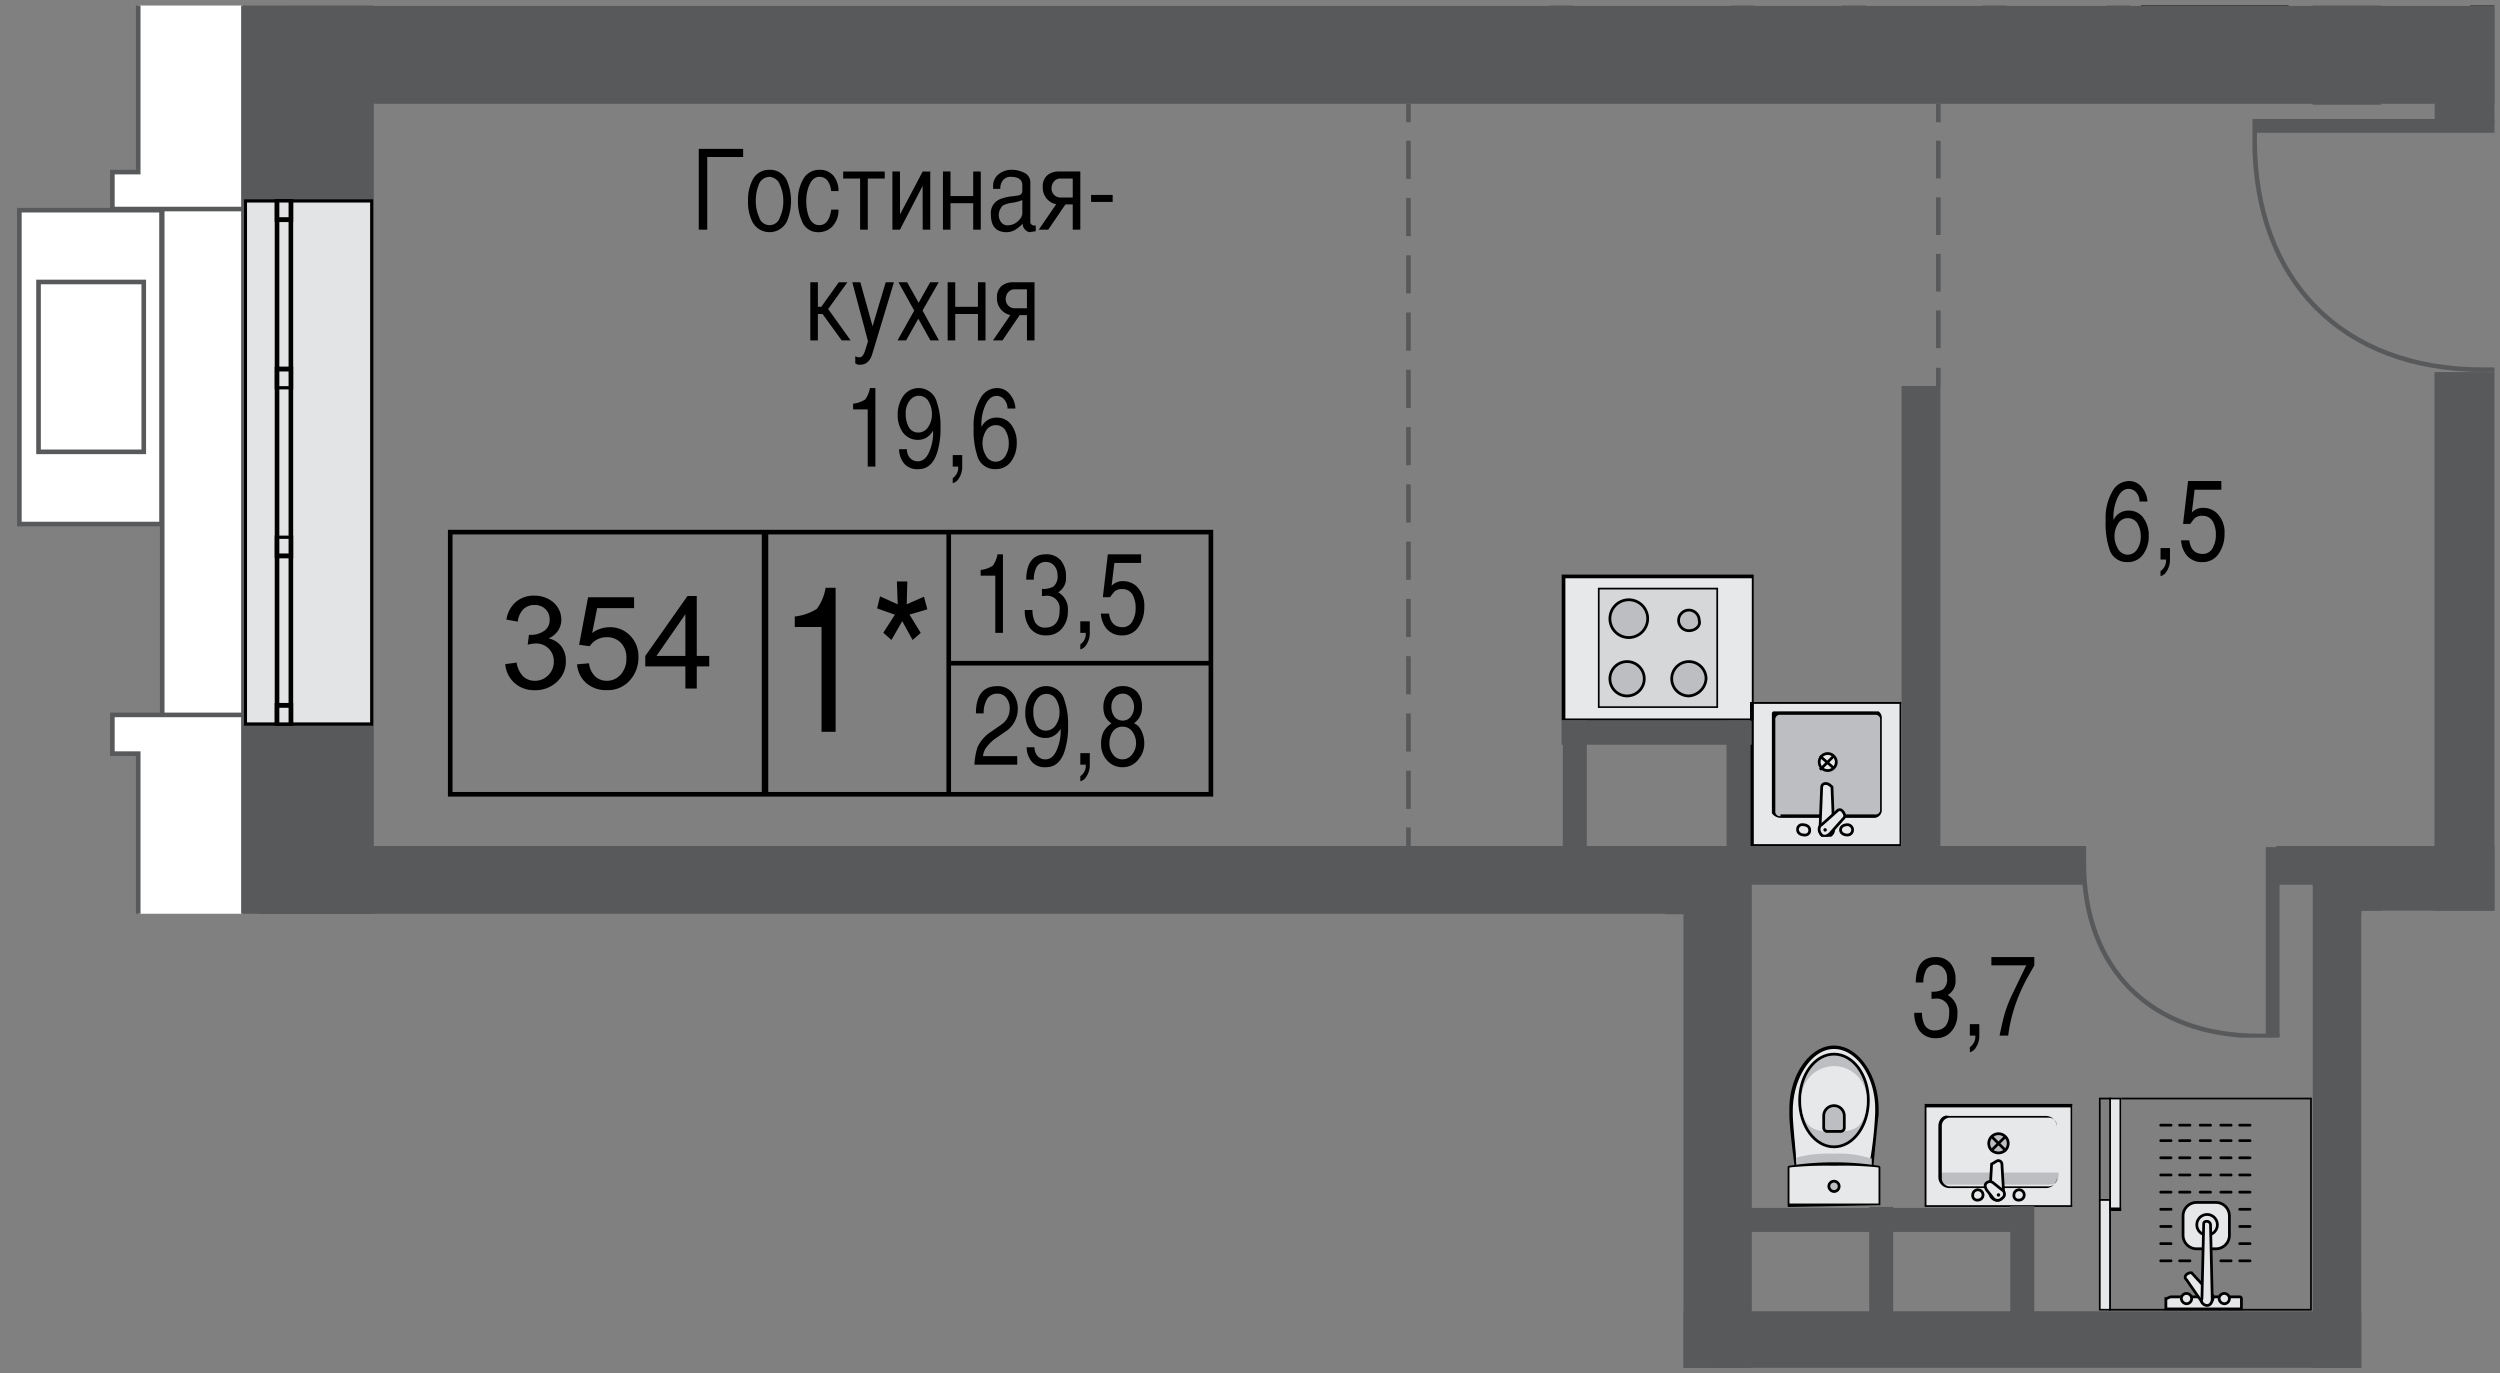 <svg version="1.1" xmlns="http://www.w3.org/2000/svg" xmlns:xlink="http://www.w3.org/1999/xlink" viewBox="-0.3 87.649 135.408 74.383"><rect x="-0.3" y="87.649" width="135.408" height="74.383" fill="#808080" stroke="none"/><path fill="none" d="M127.593 161.732v-24.76h7.215V87.949H0v49.189h89.871v24.594h37.722z"></path><path fill="none" d="M18.442 92.546v42.312h75.23v24.392h31.377v-25.213h6.596V92.546H18.442z"></path><clipPath id="a"><path fill="none" d="M127.593 161.732v-24.76h7.215V87.949H0v49.189h89.871v24.594h37.722z"></path></clipPath><g clip-path="url(#a)"><defs><clipPath id="b"><path fill="none" d="M86.154 119.484h6.603v6.603h-6.603z"></path></clipPath><clipPath id="c"><path fill="none" d="M86.247 119.391h6.603v6.603h-6.603z"></path></clipPath><clipPath id="d"><path fill="none" d="M95.671 126.181h5.952v6.789h-5.952z"></path></clipPath><clipPath id="e"><path fill="none" d="M95.578 126.088h6.045v6.952h-6.045z"></path></clipPath><clipPath id="f"></clipPath><clipPath id="g"></clipPath><clipPath id="h"></clipPath><clipPath id="i"></clipPath><clipPath id="j"></clipPath><clipPath id="k"></clipPath><clipPath id="l"></clipPath><clipPath id="m"></clipPath><clipPath id="n"></clipPath><clipPath id="o"></clipPath><clipPath id="p"></clipPath><clipPath id="q"></clipPath><clipPath id="r"></clipPath><clipPath id="s"></clipPath><clipPath id="t"></clipPath><clipPath id="u"></clipPath><clipPath id="v"></clipPath><clipPath id="w"></clipPath><clipPath id="x"></clipPath><clipPath id="y"></clipPath><clipPath id="z"></clipPath><clipPath id="A"></clipPath><clipPath id="B"></clipPath><clipPath id="C"></clipPath><clipPath id="D"></clipPath><clipPath id="E"></clipPath><clipPath id="F"></clipPath><clipPath id="G"></clipPath><clipPath id="H"></clipPath><clipPath id="I"></clipPath><clipPath id="J"></clipPath><clipPath id="K"></clipPath><clipPath id="L"></clipPath><clipPath id="M"></clipPath><clipPath id="N"></clipPath><clipPath id="O"></clipPath><clipPath id="P"></clipPath><clipPath id="Q"></clipPath><clipPath id="R"></clipPath><clipPath id="S"></clipPath><clipPath id="T"></clipPath><clipPath id="U"></clipPath><clipPath id="V"></clipPath><clipPath id="W"></clipPath><clipPath id="X"></clipPath><clipPath id="Y"></clipPath><clipPath id="Z"></clipPath><clipPath id="aa"></clipPath><clipPath id="ab"><path fill="none" d="M96.524 144.279h5.022v8.742h-5.022z"></path></clipPath><clipPath id="ac"><path fill="none" d="M103.852 147.442h8.091v5.58h-8.091z"></path></clipPath><clipPath id="ad"><path fill="none" d="M103.945 147.442h8.091v5.58h-8.091z"></path></clipPath><clipPath id="ae"><path fill="none" d="M113.291 147.011h11.625v11.625h-11.625z"></path></clipPath><clipPath id="af"><path fill="none" d="M113.384 147.104h11.532v11.625h-11.532z"></path></clipPath><clipPath id="ag"></clipPath><clipPath id="ah"></clipPath><clipPath id="ai"></clipPath><clipPath id="aj"></clipPath><clipPath id="ak"></clipPath><clipPath id="al"></clipPath><clipPath id="am"></clipPath><clipPath id="an"></clipPath><clipPath id="ao"></clipPath><clipPath id="ap"></clipPath><clipPath id="aq"></clipPath><clipPath id="ar"></clipPath><clipPath id="as"></clipPath><clipPath id="at"></clipPath><clipPath id="au"></clipPath><clipPath id="av"></clipPath><clipPath id="aw"></clipPath><clipPath id="ax"></clipPath><clipPath id="ay"></clipPath><clipPath id="az"></clipPath><clipPath id="aA"></clipPath><clipPath id="aB"></clipPath><clipPath id="aC"></clipPath><clipPath id="aD"></clipPath><clipPath id="aE"></clipPath><clipPath id="aF"></clipPath><clipPath id="aG"></clipPath><clipPath id="aH"></clipPath><clipPath id="aI"></clipPath><clipPath id="aJ"></clipPath><clipPath id="aK"></clipPath><clipPath id="aL"></clipPath><clipPath id="aM"></clipPath><clipPath id="aN"></clipPath><clipPath id="aO"></clipPath><clipPath id="aP"></clipPath><clipPath id="aQ"></clipPath><clipPath id="aR"></clipPath><clipPath id="aS"></clipPath><clipPath id="aT"></clipPath><clipPath id="aU"></clipPath><clipPath id="aV"></clipPath><clipPath id="aW"></clipPath><clipPath id="aX"></clipPath><clipPath id="aY"></clipPath><clipPath id="aZ"></clipPath><clipPath id="ba"></clipPath><clipPath id="bb"></clipPath><clipPath id="bc"></clipPath><clipPath id="bd"></clipPath><clipPath id="be"></clipPath><clipPath id="bf"></clipPath><clipPath id="bg"></clipPath><clipPath id="bh"></clipPath><clipPath id="bi"></clipPath><clipPath id="bj"></clipPath><clipPath id="bk"></clipPath><clipPath id="bl"><path fill="none" d="M115.571 82.433h8.091v5.58h-8.091z"></path></clipPath><clipPath id="bm"><path fill="none" d="M115.664 82.433h8.091v5.58h-8.091z"></path></clipPath><clipPath id="bn"></clipPath><clipPath id="bo"></clipPath><clipPath id="bp"></clipPath><clipPath id="bq"></clipPath><clipPath id="br"></clipPath><clipPath id="bs"></clipPath><clipPath id="bt"></clipPath><clipPath id="bu"></clipPath><clipPath id="bv"></clipPath><clipPath id="bw"></clipPath><clipPath id="bx"></clipPath><clipPath id="by"></clipPath><clipPath id="bz"></clipPath><clipPath id="bA"></clipPath><clipPath id="bB"></clipPath><clipPath id="bC"></clipPath><clipPath id="bD"></clipPath><clipPath id="bE"></clipPath><clipPath id="bF"></clipPath><clipPath id="bG"></clipPath><clipPath id="bH"></clipPath><clipPath id="bI"></clipPath><clipPath id="bJ"></clipPath><clipPath id="bK"></clipPath><clipPath id="bL"></clipPath><clipPath id="bM"></clipPath><clipPath id="bN"></clipPath><clipPath id="bO"></clipPath><clipPath id="bP"></clipPath><clipPath id="bQ"></clipPath><clipPath id="bR"></clipPath><clipPath id="bS"></clipPath><clipPath id="bT"></clipPath><clipPath id="bU"></clipPath><clipPath id="bV"></clipPath><clipPath id="bW"></clipPath><clipPath id="bX"></clipPath><clipPath id="bY"></clipPath><clipPath id="bZ"></clipPath><clipPath id="ca"></clipPath><clipPath id="cb"></clipPath><clipPath id="cc"></clipPath><clipPath id="cd"></clipPath><clipPath id="ce"></clipPath><clipPath id="cf"></clipPath><clipPath id="cg"></clipPath><clipPath id="ch"></clipPath><clipPath id="ci"></clipPath><clipPath id="cj"></clipPath><clipPath id="ck"></clipPath><clipPath id="cl"></clipPath><clipPath id="cm"></clipPath><clipPath id="cn"></clipPath><clipPath id="co"></clipPath><clipPath id="cp"></clipPath><clipPath id="cq"></clipPath><clipPath id="cr"></clipPath><clipPath id="cs"></clipPath><clipPath id="ct"></clipPath><clipPath id="cu"></clipPath><clipPath id="cv"></clipPath><clipPath id="cw"></clipPath><clipPath id="cx"></clipPath><clipPath id="cy"></clipPath><clipPath id="cz"></clipPath><clipPath id="cA"></clipPath><clipPath id="cB"></clipPath><clipPath id="cC"></clipPath><clipPath id="cD"></clipPath><clipPath id="cE"></clipPath><clipPath id="cF"></clipPath><clipPath id="cG"></clipPath><clipPath id="cH"></clipPath><clipPath id="cI"></clipPath><clipPath id="cJ"></clipPath><clipPath id="cK"></clipPath><clipPath id="cL"></clipPath><clipPath id="cM"></clipPath><clipPath id="cN"></clipPath><clipPath id="cO"></clipPath><clipPath id="cP"></clipPath><clipPath id="cQ"></clipPath><clipPath id="cR"></clipPath><clipPath id="cS"></clipPath><clipPath id="cT"></clipPath><clipPath id="cU"></clipPath><clipPath id="cV"></clipPath><clipPath id="cW"></clipPath><clipPath id="cX"></clipPath><clipPath id="cY"></clipPath><clipPath id="cZ"><path fill="none" d="M112.473 133.531h10.695v10.323h-10.695z"></path></clipPath><clipPath id="da"><path fill="none" d="M112.449 133.531h10.718v10.346h-10.718z"></path></clipPath><clipPath id="db"><path fill="none" d="M121.632 94.095h13.578v13.764h-13.578z"></path></clipPath><clipPath id="dc"><path fill="none" d="M121.701 94.095h13.601v13.694h-13.601z"></path></clipPath><clipPath id="dd"></clipPath><clipPath id="de"></clipPath><clipPath id="df"></clipPath><clipPath id="dg"></clipPath><clipPath id="dh"></clipPath><clipPath id="di"></clipPath><clipPath id="dj"></clipPath><clipPath id="dk"></clipPath><clipPath id="dl"></clipPath><clipPath id="dm"></clipPath><clipPath id="dn"></clipPath><clipPath id="do"></clipPath><clipPath id="dp"></clipPath><clipPath id="dq"></clipPath><clipPath id="dr"></clipPath><clipPath id="ds"></clipPath><clipPath id="dt"></clipPath><clipPath id="du"></clipPath><clipPath id="dv"></clipPath><clipPath id="dw"></clipPath><clipPath id="dx"></clipPath><clipPath id="dy"></clipPath><clipPath id="dz"></clipPath><clipPath id="dA"></clipPath><clipPath id="dB"></clipPath><clipPath id="dC"></clipPath><clipPath id="dD"></clipPath><clipPath id="dE"></clipPath><clipPath id="dF"></clipPath><clipPath id="dG"></clipPath><clipPath id="dH"></clipPath><clipPath id="dI"></clipPath><clipPath id="dJ"></clipPath><clipPath id="dK"></clipPath><clipPath id="dL"></clipPath><clipPath id="dM"></clipPath><clipPath id="dN"></clipPath><clipPath id="dO"></clipPath><clipPath id="dP"></clipPath><clipPath id="dQ"></clipPath><clipPath id="dR"></clipPath><clipPath id="dS"></clipPath><clipPath id="dT"></clipPath><clipPath id="dU"></clipPath><clipPath id="dV"><path fill="none" d="M12.914 142.67h7.083v28.597h-7.083z"></path></clipPath><clipPath id="dW"><path fill="none" d="M12.83 142.758h7.083v28.597H12.83z"></path></clipPath><clipPath id="dX"><path fill="none" d="M12.914 98.356h7.083v28.597h-7.083z"></path></clipPath><clipPath id="dY"><path fill="none" d="M12.83 98.444h7.083v28.597H12.83z"></path></clipPath><clipPath id="dZ"></clipPath><clipPath id="ea"></clipPath><clipPath id="eb"></clipPath><clipPath id="ec"></clipPath></defs><g data-name="Слой 4"><path fill="#e7e8e9" d="M84.386 118.87h10.2v7.7h-10.2z"></path><path d="M94.586 118.97v7.6h-10.1v-7.6h10.1m.1-.2h-10.4v7.9h10.4v-7.9z"></path><path fill="#e7e8e9" d="M94.686 125.77h8v7.7h-8z"></path><path d="M102.586 125.77v7.6h-7.9v-7.6h7.9m.1-.1h-8.2v7.9h8.2v-7.9z"></path><g clip-path="url(#b)"><g clip-path="url(#c)"><path fill="#d5d7d8" d="M86.34 119.484h6.417v6.417H86.34z"></path><path d="M86.34 125.901v-6.324h6.324v6.324H86.34m-.093.093h6.603v-6.603h-6.603v6.603z"></path><g fill="#bdbec1" stroke="#000" stroke-miterlimit="10" stroke-width=".15"><path d="M87.921 122.181a1.023 1.023 0 111.023-1.023 1.032 1.032 0 01-1.023 1.023zM91.176 121.81a.558.558 0 11.558-.559c.093.28-.186.558-.558.558zM87.828 125.343a.93.93 0 11.93-.93.932.932 0 01-.93.93zM91.176 125.343a.93.93 0 11.93-.93 1 1 0 01-.93.93z"></path></g></g></g><g clip-path="url(#d)"><g clip-path="url(#e)"><path d="M101.158 126.274a.4.4 0 01.372.372v4.836a.4.4 0 01-.372.372h-5.115c-.186 0-.279-.093-.279-.372v-4.93a.4.4 0 01.372-.371h5.022z" fill="#bdbec1"></path><path d="M96.136 131.854a.247.247 0 01-.279-.28v-4.928a.247.247 0 01.28-.28h5.114a.247.247 0 01.28.28v4.836a.247.247 0 01-.28.279h-5.115m0 .186h5.115a.425.425 0 00.372-.465v-4.93a.44.44 0 00-.465-.464h-5.115a.44.44 0 00-.465.465v4.929a.59.59 0 00.558.465z"></path><path d="M99.02 128.599a.46.46 0 100 .65.45.45 0 000-.65z" fill="#e7e8e9" stroke="#000" stroke-miterlimit="10" stroke-width=".15"></path><path fill="none" stroke="#000" stroke-miterlimit="10" stroke-width=".15" d="M98.275 128.599l.744.651M99.019 128.599l-.744.744"></path><g fill="#e7e8e9" stroke="#000" stroke-miterlimit="10" stroke-width=".15"><path d="M99.391 132.598c0-.186.186-.28.372-.28a.279.279 0 110 .559c-.186 0-.372-.093-.372-.28zM97.066 132.598a.247.247 0 01.28-.28c.185 0 .371.094.371.28a.247.247 0 01-.279.279c-.186 0-.372-.093-.372-.28z"></path></g><g><path d="M98.554 130.087a.2.2 0 00-.186.186l-.093 2.325a.34.34 0 00.372.372h0a.4.4 0 00.372-.372l-.093-2.325c-.186-.186-.279-.186-.372-.186z" fill="#e7e8e9" stroke="#000" stroke-miterlimit="10" stroke-width=".15"></path><path d="M99.484 131.575h0a.174.174 0 00-.279 0l-.837.744c-.186.093-.186.372 0 .558h0c.093.093.28.093.465-.093l.744-.837c.093-.093 0-.28-.093-.372z" fill="#e7e8e9" stroke="#000" stroke-miterlimit="10" stroke-width=".15"></path><circle cx="98.554" cy="132.598" r=".093"></circle></g></g></g><g><g clip-path="url(#ab)"><path d="M96.71 147.72c0-1.86 1.023-3.348 2.325-3.348s2.325 1.581 2.325 3.348v.28a20.128 20.128 0 01-.279 2.696h-.465a2.21 2.21 0 01-1.58.93 1.787 1.787 0 01-1.489-.837h-.558c0-.465-.186-2.139-.279-2.79v-.279z" fill="#e7e8e9"></path><path d="M101.267 147.72v.186a20.33 20.33 0 01-.279 2.604h-.465v.093a1.797 1.797 0 01-2.976.093v-.093h-.558c0-.465-.186-2.046-.186-2.604v-.186c0-1.767 1.023-3.348 2.232-3.348s2.232 1.488 2.232 3.255m.186 0c0-1.86-1.116-3.44-2.418-3.44s-2.418 1.58-2.418 3.44v.28c0 .743.28 2.79.28 2.79h.557a1.918 1.918 0 001.581.93 2.053 2.053 0 001.581-.93h.558s.186-2.047.28-2.79v-.28z"></path><path d="M101.081 150.417c0-.093-.093-.093 0 0a5.424 5.424 0 00-2.046-.279 6.963 6.963 0 00-1.953.186.091.091 0 00-.093.093v2.046c0 .093 0 .093.093.093h3.906a.091.091 0 00.093-.093z" fill="#bdbec1"></path><path d="M96.617 150.882a10.21 10.21 0 012.418-.186h.093a9.435 9.435 0 012.325.186v2.046h-4.836z" fill="#e7e8e9"></path><path d="M101.36 152.835h-4.743v-1.953a20.228 20.228 0 012.325-.093h.186a18.677 18.677 0 012.325.093v1.953m.093.093v-2.046a.091.091 0 00-.093-.093 15.81 15.81 0 00-4.836 0 .091.091 0 00-.093.093v2.046c0 .093 0 .093.093.093l4.93-.093z"></path><ellipse cx="99.035" cy="147.255" rx="1.86" ry="2.511" fill="#bdbec1" stroke="#000" stroke-miterlimit="10" stroke-width=".15"></ellipse><path d="M99.035 148.93c-.93 0-1.767 0-1.767-1.768a1.767 1.767 0 013.534 0c0 1.767-.837 1.767-1.767 1.767z" fill="#e7e8e9"></path><path d="M98.663 148.93h.744a.2.2 0 00.186-.187v-.65h0a.558.558 0 00-1.116 0h0v.65a.2.2 0 00.186.186zM98.756 151.905a.279.279 0 11.28.28.297.297 0 01-.28-.28z" fill="#bdbec1" stroke="#000" stroke-miterlimit="10" stroke-width=".15"></path></g><g clip-path="url(#ac)"><g clip-path="url(#ad)"><path fill="#e7e8e9" d="M104.038 147.535h7.905v5.394h-7.905z"></path><path d="M104.038 147.628h7.812v5.301h-7.812v-5.301m-.093-.186v5.58h8.09v-5.58z"></path><g><path d="M104.782 151.162h6.417c0 .372 0 .651-.558.651h-5.673c-.186 0-.186-.279-.186-.651z" fill="#bdbec1"></path><path d="M104.875 148.651a.44.44 0 01.465-.465h5.3a.44.44 0 01.466.465v2.79a.44.44 0 01-.465.465h-5.301a.44.44 0 01-.465-.465v-2.79m-.186 0v2.79a.6.6 0 00.558.558h5.3a.6.6 0 00.559-.558v-2.79a.6.6 0 00-.558-.558h-5.301c-.28-.093-.558.186-.558.558z"></path><g fill="#e7e8e9" stroke="#000" stroke-miterlimit="10" stroke-width=".15"><path d="M108.78 152.371a.279.279 0 11.28.279.247.247 0 01-.28-.279zM106.549 152.371a.279.279 0 11.279.279.247.247 0 01-.28-.279z"></path></g><path d="M107.944 150.511a.2.2 0 01.186.186l.093 1.581a.34.34 0 01-.372.372h0a.4.4 0 01-.372-.372l.093-1.581c.186-.093.279-.186.372-.186z" fill="#e7e8e9" stroke="#000" stroke-miterlimit="10" stroke-width=".15"></path><path d="M107.293 151.72h0a.283.283 0 01.372 0l.465.372a.264.264 0 010 .465h0a.307.307 0 01-.465 0l-.372-.465c-.093-.186-.093-.279 0-.372z" fill="#e7e8e9" stroke="#000" stroke-miterlimit="10" stroke-width=".15"></path><circle cx="107.944" cy="152.371" r=".093"></circle><g stroke="#000" stroke-miterlimit="10" stroke-width=".15"><path d="M107.572 149.953a.526.526 0 11.744 0 .562.562 0 01-.744 0z" fill="#bdbec1"></path><path fill="none" d="M107.572 149.209l.744.744M108.316 149.209l-.744.744"></path></g></g></g></g><g clip-path="url(#ae)"><g data-name="душевая 80х120" clip-path="url(#af)"><g fill="none" stroke="#000" stroke-linecap="round" stroke-miterlimit="10" stroke-width=".15"><path d="M121.568 155.939h-.558M120.545 155.939h-.558M118.313 155.939h-.558M117.29 155.939h-.558"></path></g><g fill="none" stroke="#000" stroke-linecap="round" stroke-miterlimit="10" stroke-width=".15"><path d="M121.568 155.009h-.558M117.29 155.009h-.558"></path></g><g fill="none" stroke="#000" stroke-linecap="round" stroke-miterlimit="10" stroke-width=".15"><path d="M121.568 154.079h-.558M117.29 154.079h-.558"></path></g><g fill="none" stroke="#000" stroke-linecap="round" stroke-miterlimit="10" stroke-width=".15"><path d="M121.568 153.149h-.558M117.29 153.149h-.558"></path></g><g fill="none" stroke="#000" stroke-linecap="round" stroke-miterlimit="10" stroke-width=".15"><path d="M121.568 152.219h-.558M120.545 152.219h-.558M119.429 152.219h-.558M118.313 152.219h-.558M117.29 152.219h-.558"></path></g><g fill="none" stroke="#000" stroke-linecap="round" stroke-miterlimit="10" stroke-width=".15"><path d="M121.568 151.289h-.558M120.545 151.289h-.558M119.429 151.289h-.558M118.313 151.289h-.558M117.29 151.289h-.558"></path></g><g fill="none" stroke="#000" stroke-linecap="round" stroke-miterlimit="10" stroke-width=".15"><path d="M121.568 150.359h-.558M120.545 150.359h-.558M119.429 150.359h-.558M118.313 150.359h-.558M117.29 150.359h-.558"></path></g><g fill="none" stroke="#000" stroke-linecap="round" stroke-miterlimit="10" stroke-width=".15"><path d="M121.568 149.429h-.558M120.545 149.429h-.558M119.429 149.429h-.558M118.313 149.429h-.558M117.29 149.429h-.558"></path></g><g fill="none" stroke="#000" stroke-linecap="round" stroke-miterlimit="10" stroke-width=".15"><path d="M121.568 148.592h-.558M120.545 148.592h-.558M119.429 148.592h-.558M118.313 148.592h-.558M117.29 148.592h-.558"></path></g><path d="M113.477 147.197h11.346v11.346h-11.346v-11.346m-.093-.093v11.532h11.532v-11.532z"></path><path fill="#e6e7e8" d="M114.035 147.104h.558v5.952h-.558z"></path><path d="M114.035 147.197h.465v5.859h-.465v-5.86m-.093-.092v6.138h.651v-6.138z"></path><path fill="#e6e7e8" d="M113.384 152.684h.558v5.952h-.558z"></path><path d="M113.477 152.684h.465v5.859h-.465v-5.86m-.093-.092v6.138h.651v-6.138z"></path><g fill="#e6e7e8" stroke="#000" stroke-miterlimit="10" stroke-width=".15"><path d="M118.685 152.777h1.023a.734.734 0 01.744.744v1.023a.734.734 0 01-.744.744h-1.023a.734.734 0 01-.744-.744v-1.023a.734.734 0 01.744-.744z"></path><circle cx="119.243" cy="153.986" r=".558"></circle><path d="M117.29 157.892h3.72a.091.091 0 01.093.093v.558h-4.092v-.558c.093 0 .186-.093.28-.093z"></path><path d="M119.894 157.985a.279.279 0 11.28.279.297.297 0 01-.28-.28zM117.848 157.985a.279.279 0 11.28.279.297.297 0 01-.28-.28zM118.127 156.683h0a.342.342 0 01.28-.093l1.022 1.116a.264.264 0 010 .465h0a.422.422 0 01-.465 0l-.837-1.21a.174.174 0 010-.278z"></path><path d="M119.243 153.8a.2.2 0 01.186.186l.093 3.999c0 .186-.093.372-.279.372h0c-.186 0-.372-.186-.279-.372l.093-4c0-.092 0-.185.186-.185z"></path></g></g></g><g clip-path="url(#bl)"><g clip-path="url(#bm)"><path fill="#e7e8e9" d="M115.757 82.526h7.905v5.394h-7.905z"></path><path d="M115.757 82.62h7.812v5.3h-7.812v-5.3m-.093-.187v5.58h8.091v-5.58z"></path><g><path d="M119.012 86.712h0a.283.283 0 01.372 0l.465.371a.264.264 0 010 .466h0a.307.307 0 01-.465 0l-.372-.466c-.093-.186-.093-.278 0-.371z" fill="#e7e8e9" stroke="#000" stroke-miterlimit="10" stroke-width=".15"></path></g></g></g></g><g><path d="M135.086 87.37v.4h-1.4v-.4h1.4m.2-.2h-1.8v.8h1.8v-.8zM135.086 137.37v.4h-1.4v-.4h1.4m.2-.2h-1.8v.8h1.8v-.8zM135.086 158.07v.4h-1.4v-.4h1.4m.2-.2h-1.8v.8h1.8v-.8z"></path></g><g fill="#fff" stroke="#58595b" stroke-miterlimit="10" stroke-width=".25"><path d="M8.486 143.37h4.4v27.4h-4.4zM8.486 98.97h4.4v27.4h-4.4zM5.786 126.37v2.1h1.4v12.9h-1.4v2h7.1v-17h-7.1zM5.786 81.97v2.1h1.4v12.9h-1.4v2h7.1v-17h-7.1z"></path></g><g><g fill="#fff" stroke="#58595b" stroke-miterlimit="10" stroke-width=".25"><path d="M.746 143.435h7.7v17h-7.7z"></path><path d="M1.784 147.325h5.7v9.2h-5.7z"></path></g><g fill="#fff" stroke="#58595b" stroke-miterlimit="10" stroke-width=".25"><path d="M.749 99.033h7.7v17h-7.7z"></path><path d="M1.787 102.922h5.7v9.2h-5.7z"></path></g></g><g fill="#58595b"><path d="M12.848.076h7.1v360.9h-7.1zM131.559 107.802h3.7v29.4h-3.7zM124.966 133.531h3.7v28.8h-3.7zM90.884 133.513h3.7v28.8h-3.7z"></path><path d="M124.986 133.47h10.2v3.7h-10.2zM13.686 133.47h80.8v3.7h-80.8zM90.886 158.67h44.3v3.7h-44.3zM124.958 46.023h3.7v47.3h-3.7z"></path><path d="M131.565 158.708h3.7v5.7h-3.7zM131.57 88.013h3.7v6.3h-3.7z"></path><path d="M15.186 87.97h120.1v5.3h-120.1zM92.533 160.505h1.6v4.6h-1.6zM84.348 126.664h1.3v9.8h-1.3zM102.697 108.557h2.1v26h-2.1zM93.216 126.672h1.3v9.8h-1.3z"></path><path d="M84.278 126.686h10.3v1.3h-10.3zM100.941 153.017h1.3v8.5h-1.3zM108.581 152.977h1.3v8.5h-1.3z"></path><path d="M93.126 153.074h16.7v1.3h-16.7zM83.622 81.172h1.3v9.8h-1.3zM93.434 81.088h1.3v9.8h-1.3zM99.455 82.157h1.3v8.5h-1.3zM107.095 82.218h1.3v8.5h-1.3zM113.793 82.219h1.3v8.5h-1.3zM91.686 133.47h21v2.1h-21zM122.986 133.47h2.6v2.1h-2.6z"></path></g><g><g clip-path="url(#cZ)"><g data-name="входная 2" clip-path="url(#da)"><g data-name="дверь-межком" fill="none" stroke="#58595b" stroke-miterlimit="10"><path d="M112.566 133.53v.838c0 5.766 3.627 9.393 9.486 9.393h1.116" stroke-width=".25"></path><path stroke-width=".75" d="M122.796 143.761v-10.23"></path></g></g></g><g clip-path="url(#db)"><g data-name="входная 2" clip-path="url(#dc)"><g data-name="дверь-межком" fill="none" stroke="#58595b" stroke-miterlimit="10"><path d="M121.818 94.095v1.116c0 7.626 4.743 12.462 12.369 12.462h1.116" stroke-width=".25"></path><path stroke-width=".75" d="M135.21 94.467h-13.392"></path></g></g></g></g><g><g fill="none" stroke="#58595b" stroke-miterlimit="10" stroke-width=".25"><path d="M75.986 93.27v1"></path><path stroke-dasharray="2.068 1.034" d="M75.986 95.27v36.7"></path><path d="M75.986 132.47v1"></path></g><g fill="none" stroke="#58595b" stroke-miterlimit="10" stroke-width=".25"><path d="M104.686 93.27v1"></path><path stroke-dasharray="2.043 1.021" d="M104.686 95.27v11.8"></path><path d="M104.686 107.57v1"></path></g></g><g><g clip-path="url(#dV)"><g clip-path="url(#dW)"><path fill="#e3e4e5" d="M12.914 142.846h6.916v28.333h-6.916z"></path><path d="M13.08 142.934h6.667v28.157H13.08v-28.157m-.25-.176v28.596h7.084v-28.596z"></path><path fill="#e3e4e5" d="M14.664 142.846h.75v28.333h-.75z"></path><path d="M14.83 142.934h.5v28.157h-.5v-28.157m-.25-.176v28.596h1v-28.596z"></path><path fill="#e3e4e5" d="M14.664 142.846h.75v1.056h-.75z"></path><path d="M14.83 142.934h.5v.792h-.5v-.792m-.25-.176v1.232h1v-1.232z"></path><g><path fill="#e3e4e5" d="M14.664 161.06h.75v1.056h-.75z"></path><path d="M14.83 161.148h.5v.792h-.5v-.792m-.25-.176v1.232h1v-1.232z"></path></g><g><path fill="#e3e4e5" d="M14.664 151.909h.75v1.056h-.75z"></path><path d="M14.83 152.085h.5v.792h-.5v-.792m-.25-.264v1.232h1v-1.232z"></path></g></g></g><g clip-path="url(#dX)"><g clip-path="url(#dY)"><path fill="#e3e4e5" d="M12.914 98.532h6.916v28.333h-6.916z"></path><path d="M13.08 98.62h6.667v28.156H13.08V98.62m-.25-.176v28.596h7.084V98.444z"></path><path fill="#e3e4e5" d="M14.664 98.532h.75v28.333h-.75z"></path><path d="M14.83 98.62h.5v28.156h-.5V98.62m-.25-.176v28.596h1V98.444z"></path><path fill="#e3e4e5" d="M14.664 125.809h.75v1.056h-.75z"></path><path d="M14.83 125.985h.5v.791h-.5v-.791m-.25-.264v1.231h1v-1.231z"></path><g><path fill="#e3e4e5" d="M14.664 98.532h.75v1.056h-.75z"></path><path d="M14.83 98.62h.5v.792h-.5v-.792m-.25-.176v1.232h1v-1.232z"></path></g><g><path fill="#e3e4e5" d="M14.664 116.746h.75v1.056h-.75z"></path><path d="M14.83 116.834h.5v.792h-.5v-.792m-.25-.176v1.231h1v-1.231z"></path></g><g><path fill="#e3e4e5" d="M14.664 107.595h.75v1.056h-.75z"></path><path d="M14.83 107.77h.5v.793h-.5v-.792m-.25-.264v1.232h1v-1.232z"></path></g></g></g></g><g><g style="isolation:isolate"><path d="M42.115 152.355a.959.959 0 00-.894.665 3.257 3.257 0 000 2.367.955.955 0 00.894.665.84.84 0 00.73-.442 2.281 2.281 0 00.301-.856h.475a2.435 2.435 0 01-.53 1.292 1.266 1.266 0 01-.39.293 1.322 1.322 0 01-1.834-.639 3.479 3.479 0 010-3.011 1.323 1.323 0 011.834-.621 1.266 1.266 0 01.39.293 2.354 2.354 0 01.462.972h-.48q-.305-.978-.958-.978zM46.234 156.357h-.41v-2.769h-1.23v2.769h-.41v-3.15h2.05zM49.21 156.122v.32l-.348.052a.481.481 0 01-.36-.457 2.728 2.728 0 01-.358.3.926.926 0 01-.507.157q-.855 0-.855-.962a.806.806 0 01.545-.844 2.503 2.503 0 01.556-.132 4.016 4.016 0 00.399-.056.237.237 0 00.202-.24v-.373q-.059-.39-.624-.39a.518.518 0 00-.43.192.716.716 0 00-.138.459h-.39v-.156a.794.794 0 01.31-.644 1.067 1.067 0 01.692-.232 1.417 1.417 0 01.653.147.561.561 0 01.36.513v2.173a.165.165 0 00.07.134.234.234 0 00.147.054.196.196 0 00.077-.015zm-1.758-1.087a.485.485 0 00-.15.185.68.68 0 00-.095.328.65.65 0 00.12.393.418.418 0 00.352.181.805.805 0 00.613-.27.58.58 0 00.192-.348v-.75a2.206 2.206 0 01-.534.144 1.664 1.664 0 00-.498.137zM49.76 156.46a.693.693 0 01-.359-.097v-.343a.431.431 0 00.246.09q.316 0 .316-.664v-2.239h1.826v3.15h-.416v-2.769h-1v1.915a1.392 1.392 0 01-.13.62.522.522 0 01-.483.336zM53.533 154.502a.978.978 0 01.596.19.789.789 0 01.326.674 1.056 1.056 0 01-.261.739.686.686 0 01-.519.252h-1.23v-3.15h.41v1.295zm.01 1.465q.466 0 .466-.589a.486.486 0 00-.148-.37.537.537 0 00-.38-.14h-.626v1.099zM56.634 154.537v-1.33h.41v3.15h-.41v-1.433h-1.23v1.433h-.41v-3.15h.41v1.33zM57.666 154.028a.77.77 0 01.252-.622.976.976 0 01.647-.199H59.7v3.15h-.41v-1.369h-.396l-.93 1.369h-.514l.943-1.374a.914.914 0 01-.726-.955zm.474.109a.485.485 0 00.482.48h.667v-1.029h-.661a.44.44 0 00-.361.167.574.574 0 00-.127.382z"></path></g><g style="isolation:isolate"><path d="M47.755 159.402h-.791v-.311a1.5 1.5 0 00.656-.229 1.44 1.44 0 00.255-.618h.296v4.254h-.416zM51.748 158.244v.452l-.384.676a9.695 9.695 0 00-.448.944 8.329 8.329 0 00-.583 2.182h-.469q.167-.802.267-1.145a7.334 7.334 0 01.37-.985l.81-1.678h-1.889v-.446zM52.873 162.498a1.109 1.109 0 01-.182.639.536.536 0 01-.33.26v-.275a.682.682 0 00.295-.624h-.296v-.624h.513zM54.733 158.67q-.407 0-.641.585a2.478 2.478 0 00-.179.926.792.792 0 00.012.17.863.863 0 01.823-.504.939.939 0 01.809.425 1.571 1.571 0 01.27.931 1.672 1.672 0 01-.28.982 1.009 1.009 0 01-.872.451.976.976 0 01-.967-.665 4.391 4.391 0 01-.214-1.585 2.854 2.854 0 01.405-1.65 1.028 1.028 0 01.867-.492.874.874 0 01.703.355 1.28 1.28 0 01.287.756h-.428a.73.73 0 00-.16-.469.533.533 0 00-.435-.217zm-.046 1.584a.614.614 0 00-.545.334 1.305 1.305 0 00.006 1.298.608.608 0 00.533.349.617.617 0 00.542-.331 1.21 1.21 0 00.173-.642 1.358 1.358 0 00-.153-.67.601.601 0 00-.556-.338z"></path></g><g><g style="isolation:isolate"><path d="M37.547 100.087v-4.374h2.405v.44h-1.945v3.934zM41.382 96.847a.985.985 0 01.929.56 2.831 2.831 0 010 2.255 1.052 1.052 0 01-1.86.003 2.394 2.394 0 01-.235-1.13 2.355 2.355 0 01.237-1.126.989.989 0 01.929-.562zm.744 1.687a1.987 1.987 0 00-.182-.869.636.636 0 00-.562-.437.642.642 0 00-.604.478 2.2 2.2 0 00-.14.828 2.005 2.005 0 00.178.875.585.585 0 001.131 0 2.005 2.005 0 00.18-.875zM44.007 100.225a.922.922 0 01-.876-.607 2.673 2.673 0 01-.211-1.128 2.171 2.171 0 01.258-1.084.979.979 0 01.893-.56.962.962 0 01.78.332 1.309 1.309 0 01.266.82h-.407a1.015 1.015 0 00-.164-.526.535.535 0 00-.469-.244q-.366 0-.562.493a2.175 2.175 0 00-.144.799 2.45 2.45 0 00.123.828q.182.496.583.496.525 0 .645-.844h.395a1.29 1.29 0 01-.375.958 1.058 1.058 0 01-.735.267zM47.62 97.319h-.918v2.768h-.416V97.32h-.917v-.381h2.25zM49.676 96.938h.41v3.15h-.41l-.003-2.371-1.228 2.37h-.41v-3.15h.41l.003 2.327zM52.412 98.268v-1.33h.41v3.15h-.41v-1.433h-1.23v1.432h-.41v-3.15h.41v1.33zM55.799 99.853v.32l-.349.052a.481.481 0 01-.36-.457 2.728 2.728 0 01-.357.299.926.926 0 01-.507.158q-.856 0-.856-.962a.806.806 0 01.545-.845 2.503 2.503 0 01.557-.132 4.015 4.015 0 00.398-.055.237.237 0 00.202-.24v-.374q-.058-.39-.624-.39a.518.518 0 00-.43.192.716.716 0 00-.138.46h-.39v-.156a.794.794 0 01.31-.645 1.067 1.067 0 01.692-.231 1.417 1.417 0 01.654.146.561.561 0 01.36.513v2.174a.165.165 0 00.069.134.234.234 0 00.148.053.196.196 0 00.076-.014zm-1.759-1.087a.485.485 0 00-.149.184.68.68 0 00-.096.329.65.65 0 00.12.392.418.418 0 00.353.182.805.805 0 00.612-.27.58.58 0 00.192-.348v-.75a2.206 2.206 0 01-.533.143 1.664 1.664 0 00-.499.138zM56.18 97.758a.77.77 0 01.252-.621.976.976 0 01.647-.2h1.134v3.15h-.41V98.72h-.396l-.93 1.368h-.514l.943-1.374a.914.914 0 01-.726-.955zm.474.11a.485.485 0 00.482.479h.667v-1.028h-.66a.44.44 0 00-.362.167.574.574 0 00-.127.381zM58.796 98.587v-.378h1.169v.378z"></path></g><g style="isolation:isolate"><path d="M44 106.087h-.411v-3.15h.41v1.33h.185l.949-1.33h.466l-1.043 1.45 1.218 1.7h-.486l-1.037-1.432h-.252zM46.946 106.817q-.178.594-.68.588a.381.381 0 01-.242-.08v-.38a.53.53 0 00.225.06q.19 0 .308-.37l.158-.499-.853-3.198h.437l.662 2.382.712-2.382h.445zM48.312 106.087l.905-1.614-.853-1.535h.47l.623 1.11.624-1.11h.463l-.876 1.529.888 1.62h-.463l-.654-1.175-.662 1.175zM52.668 104.268v-1.33h.41v3.15h-.41v-1.433h-1.23v1.432h-.41v-3.15h.41v1.33zM53.7 103.758a.77.77 0 01.251-.621.976.976 0 01.648-.2h1.134v3.15h-.41v-1.368h-.397l-.93 1.368h-.513l.943-1.374a.914.914 0 01-.727-.955zm.474.11a.485.485 0 00.482.479h.666v-1.028h-.66a.44.44 0 00-.362.167.574.574 0 00-.126.381z"></path></g><g style="isolation:isolate"><path d="M46.698 109.824h-.791v-.31a1.5 1.5 0 00.656-.23 1.44 1.44 0 00.255-.617h.296v4.254h-.416zM50.058 112.05a2.522 2.522 0 00.182-.893.886.886 0 00-.012-.176.936.936 0 01-.328.355.825.825 0 01-.454.137.996.996 0 01-.853-.416 1.549 1.549 0 01-.27-.937 1.713 1.713 0 01.28-.99 1.019 1.019 0 011.845.322 4.002 4.002 0 01.193 1.356 4.269 4.269 0 01-.199 1.41q-.296.84-.987.84a.932.932 0 01-.765-.28 1.23 1.23 0 01-.293-.8h.425a.694.694 0 00.155.462.547.547 0 00.44.194q.419 0 .641-.583zm-.618-.972a.638.638 0 00.55-.328 1.162 1.162 0 00.188-.645 1.358 1.358 0 00-.158-.67.605.605 0 00-1.031-.11 1.085 1.085 0 00-.232.727 1.492 1.492 0 00.138.677.58.58 0 00.545.349zM51.816 112.92a1.112 1.112 0 01-.183.64.539.539 0 01-.33.26v-.275a.682.682 0 00.296-.624h-.296v-.624h.513zM53.676 109.092q-.407 0-.641.585a2.478 2.478 0 00-.179.926.792.792 0 00.012.17.863.863 0 01.823-.504.939.939 0 01.809.425 1.571 1.571 0 01.27.932 1.672 1.672 0 01-.28.981 1.009 1.009 0 01-.872.451.976.976 0 01-.967-.665 4.391 4.391 0 01-.214-1.585 2.854 2.854 0 01.404-1.65 1.028 1.028 0 01.868-.491.874.874 0 01.703.354 1.28 1.28 0 01.287.756h-.428a.73.73 0 00-.161-.469.533.533 0 00-.434-.216zm-.047 1.585a.614.614 0 00-.544.334 1.305 1.305 0 00.005 1.297.608.608 0 00.534.349.617.617 0 00.542-.331 1.21 1.21 0 00.172-.642 1.358 1.358 0 00-.152-.67.601.601 0 00-.557-.338z"></path></g></g><g style="isolation:isolate"><path d="M114.99 114.128q-.408 0-.642.586a2.478 2.478 0 00-.179.926.792.792 0 00.012.17.863.863 0 01.823-.504.939.939 0 01.809.425 1.571 1.571 0 01.27.931 1.672 1.672 0 01-.28.982 1.009 1.009 0 01-.872.45.976.976 0 01-.967-.664 4.391 4.391 0 01-.214-1.585 2.854 2.854 0 01.404-1.65 1.028 1.028 0 01.868-.492.874.874 0 01.703.355 1.28 1.28 0 01.287.756h-.428a.73.73 0 00-.161-.47.533.533 0 00-.434-.216zm-.048 1.585a.614.614 0 00-.544.334 1.305 1.305 0 00.005 1.298.608.608 0 00.534.349.617.617 0 00.542-.331 1.21 1.21 0 00.172-.642 1.358 1.358 0 00-.152-.67.601.601 0 00-.557-.338zM117.233 117.957a1.112 1.112 0 01-.182.639.539.539 0 01-.33.26v-.275a.682.682 0 00.296-.624h-.296v-.624h.512zM118.212 113.703h1.802v.47h-1.448l-.149 1.235a.822.822 0 01.618-.252 1.06 1.06 0 01.736.285 1.452 1.452 0 01.416 1.13 1.818 1.818 0 01-.288 1.023 1.017 1.017 0 01-.887.5 1.053 1.053 0 01-.982-.523 1.476 1.476 0 01-.196-.657h.445q.094.739.739.739a.592.592 0 00.542-.355 1.362 1.362 0 00.158-.668 1.462 1.462 0 00-.147-.7.62.62 0 00-.583-.343.605.605 0 00-.413.129 2.952 2.952 0 00-.243.31h-.39z"></path></g><g style="isolation:isolate"><path d="M104.471 143.461q.803 0 .803-.96a.68.68 0 00-.78-.76q-.084 0-.178.01v-.39a1.125 1.125 0 00.624-.126.705.705 0 00.22-.607.766.766 0 00-.167-.51.59.59 0 00-.48-.216.541.541 0 00-.51.328 1.41 1.41 0 00-.127.632h-.413q.018-1.374 1.067-1.374a1.006 1.006 0 01.82.346 1.318 1.318 0 01.267.867.886.886 0 01-.42.844 1.061 1.061 0 01.522 1.023 1.401 1.401 0 01-.302.917 1.06 1.06 0 01-.86.395 1.049 1.049 0 01-.92-.44 1.597 1.597 0 01-.253-.934h.416a1.456 1.456 0 00.091.54.586.586 0 00.58.415zM106.906 143.742a1.112 1.112 0 01-.183.64.539.539 0 01-.33.26v-.276a.682.682 0 00.296-.624h-.296v-.624h.513zM109.885 139.488v.452l-.383.676a9.695 9.695 0 00-.449.944 8.329 8.329 0 00-.583 2.182h-.468q.167-.802.266-1.145a7.335 7.335 0 01.37-.984l.81-1.68h-1.889v-.445z"></path></g></g><g><path fill="none" stroke="#000" stroke-miterlimit="10" stroke-width=".25" d="M51.086 123.57h14.2v7.1h-14.2zM51.086 116.47h14.2v7.1h-14.2zM41.186 116.47h9.9v14.2h-9.9zM24.086 116.47h17v14.2h-17z"></path><g style="isolation:isolate"><path d="M44.197 121.608h-1.45v-.568a2.744 2.744 0 001.203-.42 2.634 2.634 0 00.467-1.133h.543v7.799h-.763zM48.322 120.379l-.043-1.236h.564l-.032 1.236.934-.409.183.683-.967.284.607.993-.44.382-.56-1.02-.585 1.02-.44-.393.628-.977-.966-.34.16-.653z"></path></g><g style="isolation:isolate"><path d="M53.607 118.829h-.791v-.31a1.5 1.5 0 00.656-.23 1.44 1.44 0 00.255-.617h.296v4.254h-.416zM56.29 121.644q.803 0 .803-.96a.68.68 0 00-.779-.76q-.085 0-.179.01v-.39a1.125 1.125 0 00.624-.126.705.705 0 00.22-.607.767.767 0 00-.167-.51.59.59 0 00-.48-.216.541.541 0 00-.51.328 1.41 1.41 0 00-.126.633h-.413q.017-1.374 1.066-1.374a1.006 1.006 0 01.82.345 1.318 1.318 0 01.267.867.886.886 0 01-.419.844 1.061 1.061 0 01.522 1.023 1.401 1.401 0 01-.302.917 1.06 1.06 0 01-.861.395 1.049 1.049 0 01-.92-.44 1.597 1.597 0 01-.252-.934h.416a1.456 1.456 0 00.09.54.586.586 0 00.58.415zM58.725 121.926a1.112 1.112 0 01-.182.638.539.539 0 01-.33.26v-.274a.682.682 0 00.295-.624h-.296v-.624h.513zM59.704 117.672h1.801v.468h-1.447l-.15 1.237a.822.822 0 01.619-.252 1.06 1.06 0 01.735.284 1.452 1.452 0 01.416 1.13 1.818 1.818 0 01-.287 1.023 1.017 1.017 0 01-.888.501 1.053 1.053 0 01-.981-.524 1.476 1.476 0 01-.196-.656h.445q.094.738.738.738a.592.592 0 00.542-.355 1.362 1.362 0 00.159-.668 1.462 1.462 0 00-.147-.7.62.62 0 00-.583-.343.605.605 0 00-.413.13 2.953 2.953 0 00-.243.31h-.39z"></path></g><g style="isolation:isolate"><path d="M27.067 123.62l.616-.082a1.358 1.358 0 00.36.753.89.89 0 00.62.231.994.994 0 00.734-.3 1.016 1.016 0 00.299-.747.943.943 0 00-.277-.698.957.957 0 00-.704-.275 1.752 1.752 0 00-.434.068l.068-.54a.862.862 0 00.1.007 1.266 1.266 0 00.707-.205.702.702 0 00.314-.632.745.745 0 00-.229-.56.813.813 0 00-.591-.223.838.838 0 00-.598.225 1.13 1.13 0 00-.308.677l-.615-.11a1.582 1.582 0 01.513-.958 1.483 1.483 0 01.994-.34 1.64 1.64 0 01.756.176 1.273 1.273 0 01.528.48 1.237 1.237 0 01.183.647 1.058 1.058 0 01-.175.59 1.187 1.187 0 01-.516.424 1.16 1.16 0 01.69.426 1.293 1.293 0 01.247.808 1.482 1.482 0 01-.479 1.113 1.684 1.684 0 01-1.21.456 1.573 1.573 0 01-1.096-.394 1.52 1.52 0 01-.497-1.017zM30.957 123.63l.646-.055a1.16 1.16 0 00.333.709.908.908 0 00.631.238.982.982 0 00.752-.336 1.261 1.261 0 00.308-.888 1.14 1.14 0 00-.296-.83 1.03 1.03 0 00-.774-.305 1.075 1.075 0 00-.537.136 1.033 1.033 0 00-.376.35l-.577-.076.485-2.573h2.492v.588h-2l-.27 1.346a1.628 1.628 0 01.947-.314 1.498 1.498 0 011.107.455 1.587 1.587 0 01.451 1.168 1.824 1.824 0 01-.396 1.176 1.587 1.587 0 01-1.316.61 1.624 1.624 0 01-1.116-.384 1.496 1.496 0 01-.494-1.015zM36.822 124.942v-1.2H34.65v-.564l2.286-3.247h.503v3.247h.676v.565h-.676v1.2zm0-1.764v-2.26l-1.568 2.26z"></path></g><g style="isolation:isolate"><path d="M52.943 128.603h1.854v.463H52.48a3.555 3.555 0 01.17-.96 2.026 2.026 0 01.744-.833l.516-.36a1.037 1.037 0 00.48-.888.905.905 0 00-.167-.554.589.589 0 00-.5-.252.628.628 0 00-.593.355 1.48 1.48 0 00-.152.715h-.419q0-1.477 1.163-1.477a.999.999 0 01.826.384 1.332 1.332 0 01.279.858 1.46 1.46 0 01-.703 1.243l-.563.39a1.818 1.818 0 00-.337.324.965.965 0 00-.281.592zM56.968 128.196a2.522 2.522 0 00.182-.894.886.886 0 00-.012-.175.936.936 0 01-.328.354.825.825 0 01-.454.138.996.996 0 01-.852-.416 1.549 1.549 0 01-.27-.938 1.713 1.713 0 01.278-.99 1.019 1.019 0 011.846.322 4.002 4.002 0 01.193 1.357 4.269 4.269 0 01-.199 1.409q-.296.84-.987.84a.932.932 0 01-.765-.28 1.23 1.23 0 01-.293-.8h.425a.694.694 0 00.155.463.547.547 0 00.44.193q.419 0 .641-.583zm-.618-.973a.638.638 0 00.551-.328 1.162 1.162 0 00.187-.644 1.358 1.358 0 00-.158-.671.605.605 0 00-1.031-.109 1.085 1.085 0 00-.231.727 1.492 1.492 0 00.137.677.58.58 0 00.545.348zM58.726 129.066a1.112 1.112 0 01-.182.639.539.539 0 01-.33.26v-.275a.682.682 0 00.295-.624h-.296v-.624h.513zM61.553 125.934a1.001 1.001 0 01-.436.888.729.729 0 01.384.372 1.507 1.507 0 01.178.738 1.32 1.32 0 01-.31.838 1.052 1.052 0 01-.853.434 1.091 1.091 0 01-.873-.393 1.274 1.274 0 01-.304-.85 1.505 1.505 0 01.117-.647 1.245 1.245 0 01.448-.48 1.056 1.056 0 01-.346-.387 1.209 1.209 0 01-.094-.513 1.16 1.16 0 01.282-.785.946.946 0 01.747-.337 1.009 1.009 0 01.788.31 1.165 1.165 0 01.272.812zm-1.763 1.998a.938.938 0 00.184.569.616.616 0 00.513.278.66.66 0 00.557-.299.949.949 0 00.187-.565 1.04 1.04 0 00-.182-.616.632.632 0 00-.545-.29.617.617 0 00-.55.293 1.123 1.123 0 00-.164.63zm.108-2.004a.866.866 0 00.15.519.55.55 0 00.468.231.534.534 0 00.451-.237.83.83 0 00.156-.5.782.782 0 00-.159-.493.532.532 0 00-.448-.229.558.558 0 00-.457.22.76.76 0 00-.161.49z"></path></g></g></g></g></svg>
